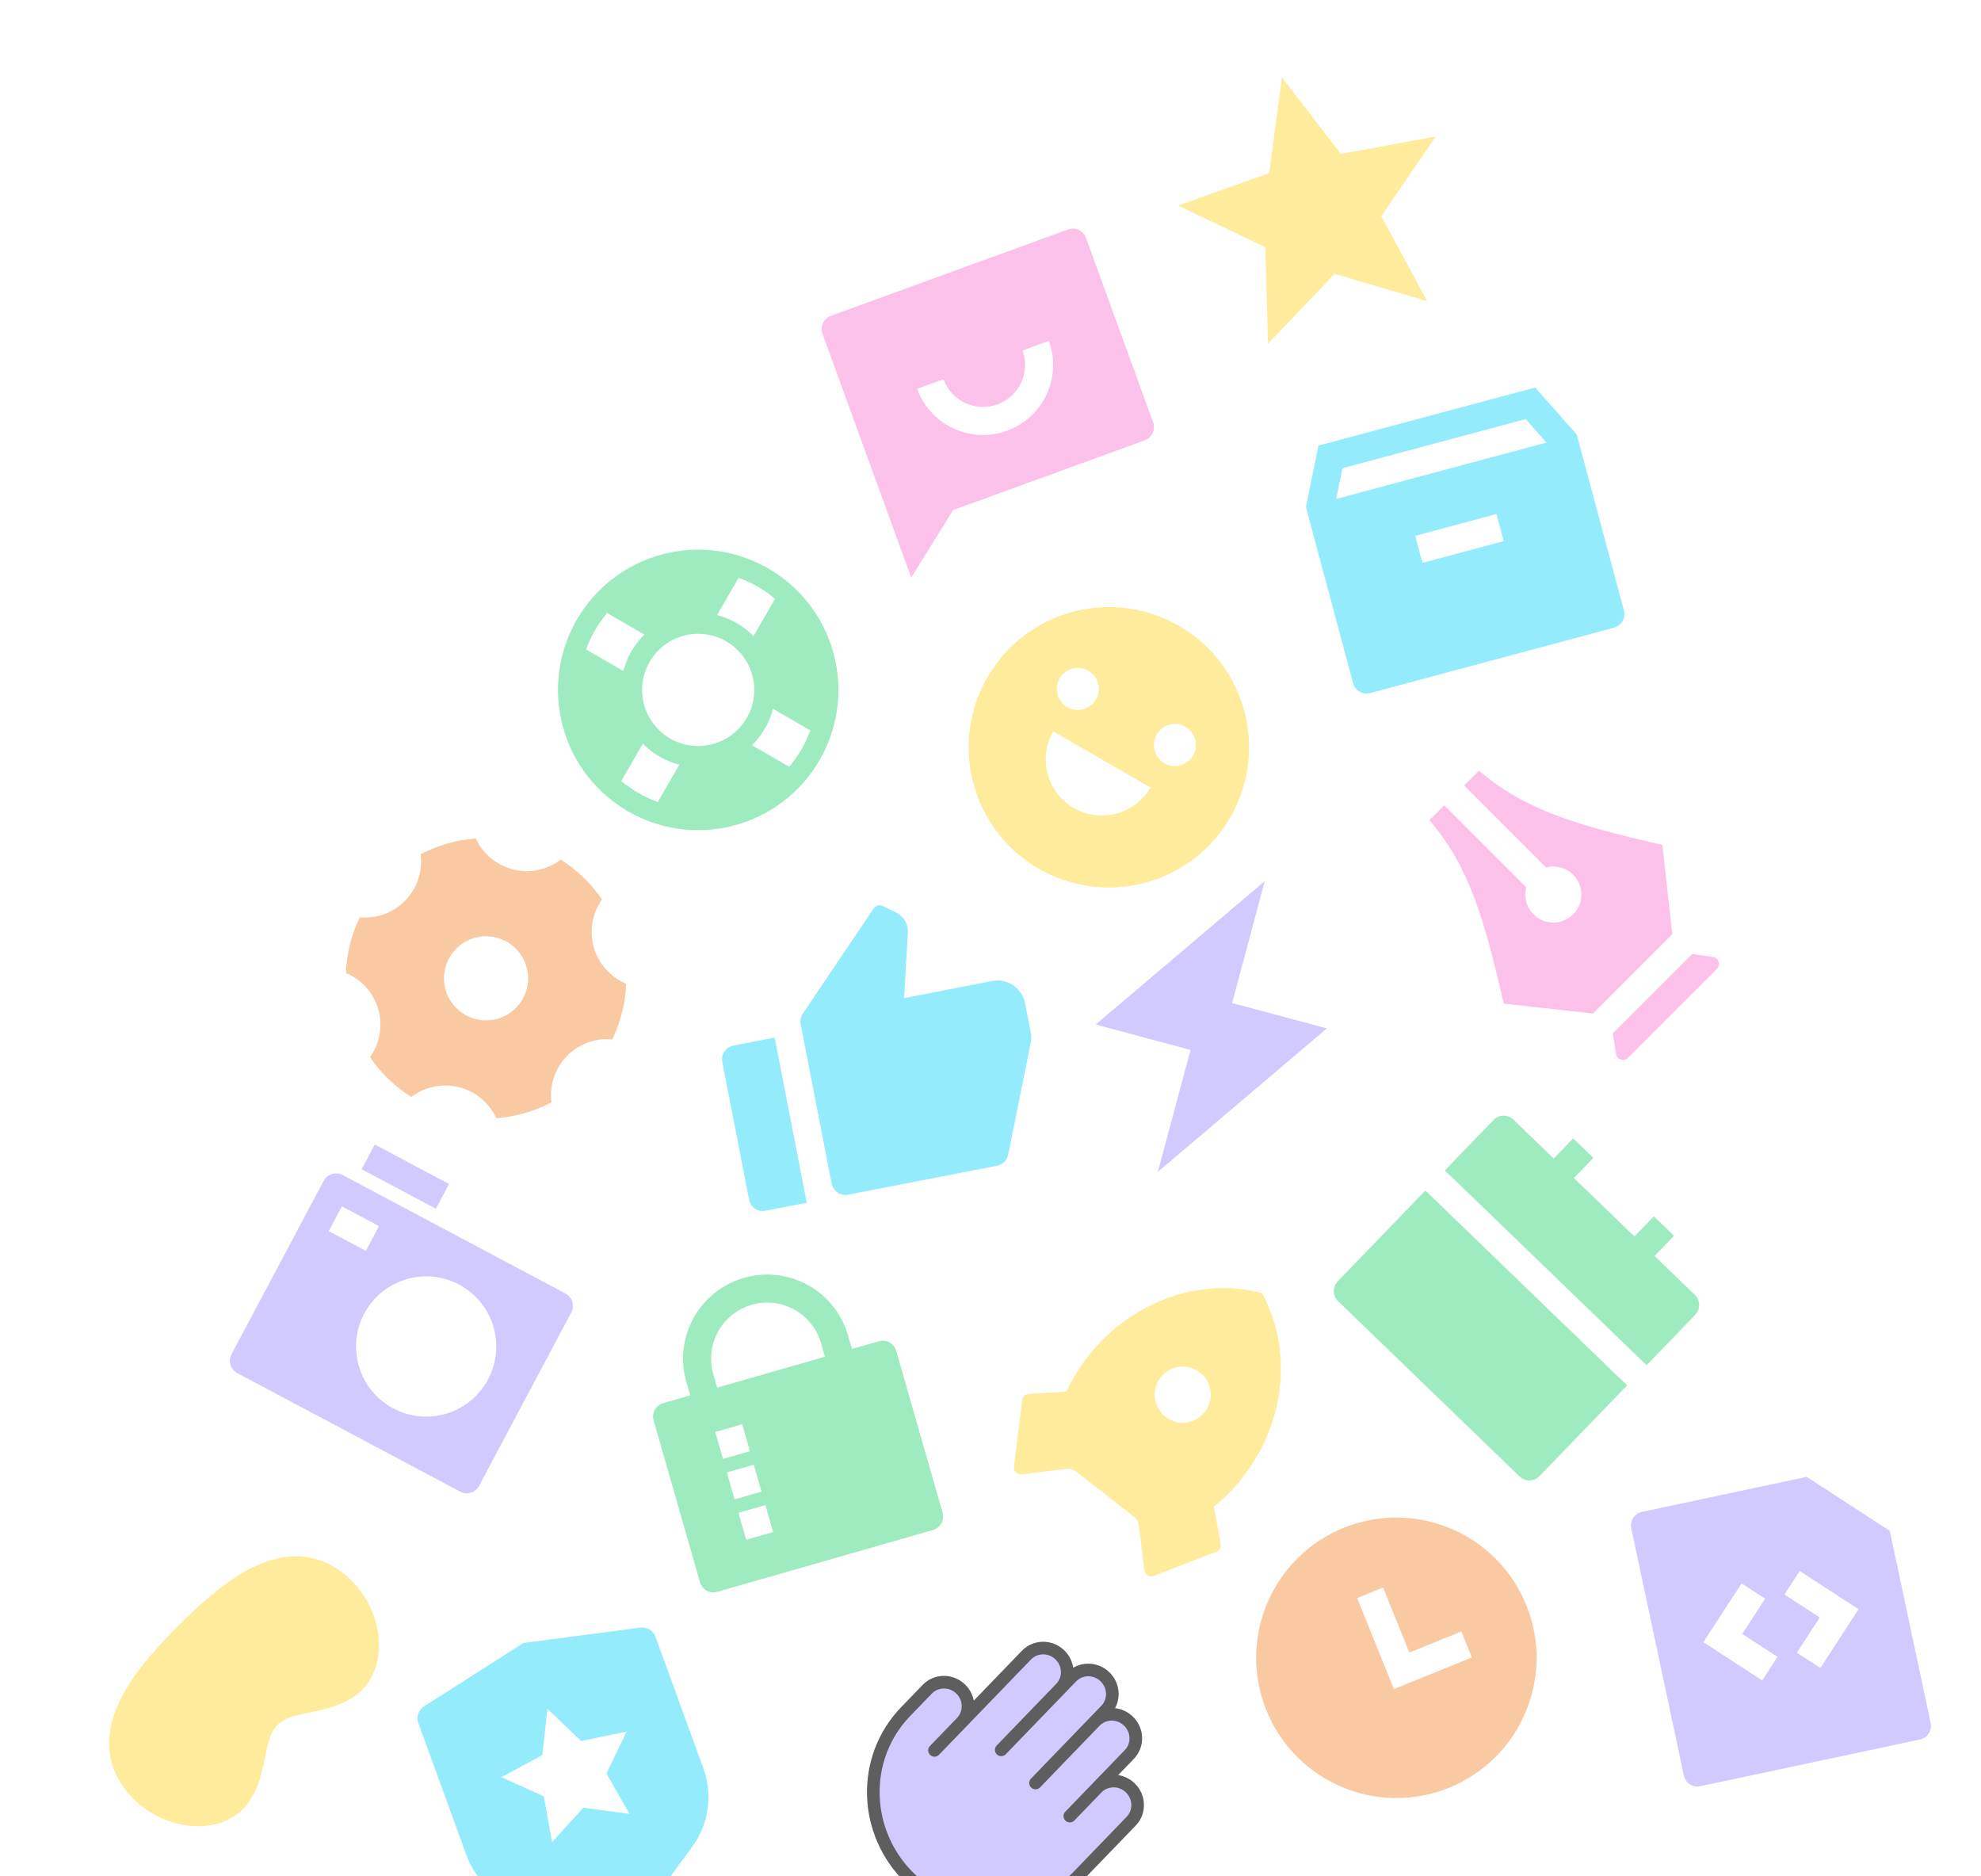 <svg width="471" height="446" viewBox="0 0 471 446" fill="none" xmlns="http://www.w3.org/2000/svg">
<g opacity="0.7" clip-path="url(#clip0_165_677)">
<path d="M226.611 121.248L216.648 137.29L195.557 79.342C194.927 77.612 195.819 75.7 197.549 75.07L253.93 54.549C255.66 53.919 257.573 54.811 258.203 56.541L274.164 100.393C274.793 102.123 273.901 104.036 272.171 104.666L226.611 121.248ZM218.059 92.436C221.207 101.085 230.771 105.545 239.42 102.397C248.07 99.249 252.53 89.685 249.382 81.035L243.117 83.315C245.006 88.505 242.33 94.243 237.14 96.132C231.95 98.021 226.212 95.346 224.323 90.156L218.059 92.436Z" fill="#FAA7E0"/>
</g>
<g opacity="0.7" clip-path="url(#clip1_165_677)">
<path d="M386.1 145.131L374.884 103.274L364.994 92.12L313.478 105.924L310.492 120.54L321.704 162.385C322.181 164.163 324.009 165.219 325.787 164.742L383.743 149.213C385.521 148.737 386.576 146.909 386.1 145.131ZM319.182 111.297L362.739 99.626L367.684 105.203L317.691 118.599L319.182 111.297ZM336.478 127.368L355.797 122.192L357.522 128.631L338.204 133.808L336.478 127.368Z" fill="#67E3F9"/>
</g>
<g opacity="0.7" clip-path="url(#clip2_165_677)">
<path d="M317.303 65.089L301.475 81.719L300.841 58.77L280.133 48.855L301.764 41.16L304.793 18.402L318.796 36.596L341.377 32.445L328.4 51.385L339.326 71.577L317.303 65.089Z" fill="#FDE272"/>
</g>
<g opacity="0.7" clip-path="url(#clip3_165_677)">
<path d="M157.373 131.802C175.155 127.038 193.433 137.59 198.198 155.373C202.963 173.155 192.41 191.433 174.628 196.197C156.845 200.962 138.568 190.409 133.803 172.627C129.038 154.845 139.591 136.567 157.373 131.802ZM152.85 176.779L147.723 185.653C149.971 187.547 152.5 189.082 155.213 190.201L156.387 190.655L161.509 181.778C158.52 181.02 155.765 179.517 153.511 177.424L152.85 176.779ZM183.778 168.492C183.02 171.48 181.518 174.236 179.425 176.489L178.779 177.15L187.654 182.277C189.547 180.03 191.082 177.5 192.202 174.787L192.655 173.614L183.778 168.492ZM162.549 151.121C155.437 153.027 151.215 160.338 153.121 167.451C155.027 174.564 162.338 178.785 169.451 176.879C176.564 174.973 180.785 167.662 178.879 160.549C176.973 153.436 169.662 149.215 162.549 151.121ZM144.347 145.722C142.454 147.97 140.919 150.499 139.799 153.213L139.345 154.387L148.222 159.508C148.98 156.519 150.483 153.764 152.576 151.51L153.221 150.85L144.347 145.722ZM175.614 137.345L170.492 146.222C173.481 146.98 176.236 148.483 178.49 150.576L179.151 151.221L184.278 142.347C182.031 140.453 179.501 138.918 176.788 137.799L175.614 137.345Z" fill="#73E2A3"/>
</g>
<g opacity="0.7" clip-path="url(#clip4_165_677)">
<path d="M246.975 206.509C231.032 197.304 225.569 176.917 234.774 160.974C243.979 145.031 264.365 139.569 280.308 148.774C296.251 157.978 301.714 178.365 292.509 194.308C283.304 210.251 262.918 215.713 246.975 206.509ZM250.428 173.861C246.746 180.238 248.931 188.393 255.308 192.075C261.685 195.757 269.84 193.572 273.522 187.195L250.428 173.861ZM253.761 168.088C256.152 169.468 259.21 168.649 260.591 166.258C261.972 163.866 261.152 160.808 258.761 159.427C256.369 158.047 253.312 158.866 251.931 161.258C250.55 163.649 251.369 166.707 253.761 168.088ZM276.855 181.421C279.246 182.802 282.304 181.982 283.685 179.591C285.066 177.199 284.246 174.141 281.855 172.761C279.464 171.38 276.406 172.199 275.025 174.591C273.644 176.982 274.464 180.04 276.855 181.421Z" fill="#FDE272"/>
</g>
<g opacity="0.7">
<path d="M343.394 191.43L362.881 210.917C362.287 213.141 362.862 215.612 364.607 217.357C367.211 219.961 371.432 219.961 374.035 217.357C376.639 214.754 376.639 210.533 374.035 207.929C372.29 206.184 369.819 205.609 367.595 206.203L348.108 186.716L351.643 183.18C362.643 192.608 374.821 196.144 395.248 200.858L397.605 222.071L378.749 240.928L357.536 238.57C352.822 218.143 349.286 205.965 339.858 194.965L343.394 191.43ZM408.212 230.321L387.056 251.476C386.406 252.127 385.35 252.127 384.699 251.476C384.45 251.226 384.286 250.904 384.231 250.555L383.463 245.641L402.319 226.785L407.269 227.492C408.18 227.623 408.813 228.467 408.683 229.378C408.632 229.735 408.467 230.066 408.212 230.321Z" fill="#FAA7E0"/>
</g>
<g opacity="0.7" clip-path="url(#clip5_165_677)">
<path d="M292.946 238.423L315.484 244.463L275.291 278.555L283.055 249.577L260.517 243.538L300.71 209.446L292.946 238.423Z" fill="#BDB4FE"/>
</g>
<g opacity="0.7" clip-path="url(#clip6_165_677)">
<path d="M174.371 248.544L184.188 246.636L191.82 285.901L182.004 287.809C180.197 288.16 178.447 286.98 178.095 285.173L171.735 252.452C171.384 250.645 172.564 248.895 174.371 248.544ZM190.868 240.947L207.74 215.933C208.204 215.246 209.103 215.004 209.849 215.366L213.045 216.916C214.862 217.797 215.971 219.685 215.855 221.701L214.963 237.258L235.905 233.187C239.519 232.485 243.019 234.845 243.721 238.459L245.06 245.345C245.226 246.2 245.223 247.079 245.051 247.932L239.706 274.49C239.439 275.814 238.4 276.847 237.074 277.105L201.636 283.993C199.829 284.344 198.079 283.164 197.728 281.357L190.359 243.447C190.19 242.579 190.373 241.68 190.868 240.947Z" fill="#67E3F9"/>
</g>
<g opacity="0.7" clip-path="url(#clip7_165_677)">
<path d="M253.566 330.78C254.923 327.875 256.636 325.063 258.71 322.409C269.151 309.045 285.699 303.58 300.044 307.403C307.224 320.397 305.925 337.775 295.483 351.14C293.41 353.794 291.096 356.136 288.606 358.156L290.227 367.019C290.371 367.807 289.934 368.586 289.186 368.874L274.327 374.589C273.468 374.919 272.503 374.49 272.173 373.631C272.124 373.504 272.091 373.371 272.074 373.236L270.779 362.688C270.672 361.811 270.22 361.012 269.523 360.468L255.939 349.855C255.242 349.311 254.358 349.065 253.481 349.173L242.933 350.468C242.019 350.581 241.188 349.931 241.076 349.017C241.059 348.882 241.059 348.745 241.076 348.61L243.026 332.81C243.124 332.014 243.775 331.401 244.574 331.351L253.566 330.78ZM277.096 336.774C279.998 339.041 284.187 338.527 286.454 335.625C288.721 332.724 288.207 328.535 285.305 326.268C282.404 324.001 278.214 324.515 275.947 327.417C273.681 330.318 274.195 334.508 277.096 336.774Z" fill="#FDE272"/>
</g>
<g opacity="0.7" clip-path="url(#clip8_165_677)">
<path d="M344.487 424.978C327.418 431.875 307.99 423.628 301.094 406.559C294.198 389.49 302.444 370.062 319.513 363.166C336.582 356.27 356.01 364.516 362.906 381.585C369.803 398.654 361.556 418.082 344.487 424.978ZM335.091 392.823L328.847 377.37L322.666 379.868L331.407 401.502L349.951 394.01L347.453 387.829L335.091 392.823Z" fill="#F7B27A"/>
</g>
<g opacity="0.7" clip-path="url(#clip9_165_677)">
<path d="M429.554 351.065L449.322 363.902L459.03 409.576C459.41 411.362 458.267 413.118 456.478 413.498L404.267 424.596C402.479 424.976 400.713 423.8 400.341 422.051L387.855 363.308C387.475 361.523 388.618 359.766 390.407 359.386L429.554 351.065ZM441.887 382.522L427.909 373.445L424.278 379.036L432.665 384.482L427.218 392.869L432.809 396.5L441.887 382.522ZM404.998 390.363L418.976 399.44L422.607 393.849L414.22 388.402L419.667 380.016L414.076 376.385L404.998 390.363Z" fill="#BDB4FE"/>
</g>
<g opacity="0.7" clip-path="url(#clip10_165_677)">
<path d="M202.55 320.671L208.959 318.833C210.728 318.325 212.574 319.349 213.082 321.118L224.107 359.569C224.615 361.339 223.591 363.184 221.822 363.692L170.554 378.392C168.785 378.9 166.939 377.877 166.431 376.107L155.406 337.657C154.899 335.887 155.922 334.041 157.691 333.534L164.1 331.696L163.181 328.492C160.136 317.874 166.276 306.798 176.894 303.754C187.511 300.709 198.587 306.849 201.631 317.466L202.55 320.671ZM196.142 322.508L195.223 319.304C193.193 312.225 185.81 308.133 178.731 310.162C171.653 312.192 167.56 319.576 169.589 326.654L170.508 329.858L196.142 322.508ZM170.06 340.39L171.898 346.798L178.306 344.961L176.469 338.552L170.06 340.39ZM172.817 350.002L174.654 356.411L181.063 354.573L179.225 348.165L172.817 350.002ZM175.573 359.615L177.411 366.023L183.819 364.186L181.982 357.777L175.573 359.615Z" fill="#73E2A3"/>
</g>
<g opacity="0.7" clip-path="url(#clip11_165_677)">
<path d="M133.322 204.35C137.166 206.768 140.527 209.973 143.138 213.816C140.877 217.006 140.033 221.156 141.195 225.207C142.357 229.258 145.272 232.331 148.879 233.838C148.701 238.481 147.55 242.979 145.571 247.067C141.681 246.708 137.669 248.053 134.744 251.082C131.817 254.113 130.613 258.172 131.111 262.049C129.121 263.096 126.995 263.956 124.749 264.599C122.503 265.244 120.245 265.641 118.003 265.808C116.371 262.256 113.198 259.451 109.11 258.432C105.025 257.413 100.909 258.399 97.8 260.765C93.957 258.347 90.596 255.142 87.985 251.299C90.246 248.109 91.089 243.959 89.928 239.908C88.766 235.857 85.851 232.784 82.243 231.277C82.421 226.634 83.573 222.136 85.552 218.047C89.442 218.407 93.454 217.062 96.379 214.033C99.306 211.003 100.51 206.943 100.012 203.066C102.002 202.019 104.127 201.159 106.373 200.515C108.619 199.871 110.878 199.474 113.12 199.307C114.752 202.859 117.925 205.664 122.013 206.683C126.098 207.702 130.214 206.716 133.322 204.35ZM108.615 239.751C112.588 243.587 118.918 243.477 122.755 239.504C126.591 235.531 126.481 229.201 122.508 225.364C118.535 221.528 112.204 221.638 108.368 225.611C104.531 229.584 104.642 235.914 108.615 239.751Z" fill="#F7B27A"/>
</g>
<g opacity="0.7" clip-path="url(#clip12_165_677)">
<path d="M76.957 280.695C77.822 279.068 79.863 278.461 81.442 279.301L134.467 307.495C136.079 308.352 136.69 310.356 135.82 311.993L113.914 353.192C113.049 354.819 111.008 355.425 109.429 354.585L56.404 326.392C54.791 325.534 54.18 323.531 55.051 321.894L76.957 280.695ZM93.497 334.789C101.624 339.11 111.716 336.025 116.038 327.898C120.359 319.77 117.273 309.679 109.146 305.357C101.019 301.036 90.927 304.121 86.606 312.249C82.285 320.376 85.37 330.468 93.497 334.789ZM81.28 286.765L78.15 292.651L86.979 297.346L90.109 291.46L81.28 286.765ZM89.104 272.049L106.763 281.439L103.633 287.325L85.974 277.936L89.104 272.049Z" fill="#BDB4FE"/>
</g>
<g opacity="0.7" clip-path="url(#clip13_165_677)">
<path d="M338.898 283.007L386.854 329.317L366.014 350.898C364.735 352.222 362.625 352.259 361.301 350.98L318.14 309.3C316.816 308.022 316.779 305.911 318.058 304.587L338.898 283.007ZM393.389 298.557L402.98 307.819C404.304 309.098 404.341 311.209 403.062 312.533L391.485 324.522L343.529 278.211L355.106 266.222C356.385 264.898 358.495 264.861 359.82 266.14L369.411 275.402L374.042 270.606L378.838 275.238L374.207 280.033L388.593 293.926L393.224 289.131L398.02 293.762L393.389 298.557Z" fill="#73E2A3"/>
</g>
<g opacity="0.7">
<path d="M216.405 446.538C227.661 457.408 245.425 457.274 256.082 446.238L268.946 432.917C271.078 430.71 270.981 427.158 268.729 424.984C266.478 422.81 262.925 422.837 260.794 425.044L268.512 417.052C270.644 414.845 270.546 411.293 268.295 409.119C266.044 406.945 262.491 406.972 260.36 409.179L262.933 406.515C265.064 404.308 264.967 400.756 262.716 398.582C260.464 396.408 256.911 396.435 254.78 398.642L252.207 401.306C254.339 399.099 254.241 395.547 251.99 393.373C249.739 391.199 246.186 391.226 244.055 393.433L228.618 409.419C230.749 407.211 230.652 403.66 228.401 401.486C226.15 399.312 222.597 399.339 220.465 401.546L215.32 406.874C204.663 417.91 205.149 435.668 216.405 446.538Z" fill="#BDB4FE"/>
<path d="M228.618 409.419L222.186 416.079M228.618 409.419L244.055 393.433C246.186 391.226 249.739 391.199 251.99 393.373C254.241 395.547 254.339 399.099 252.207 401.306M228.618 409.419C230.749 407.211 230.652 403.66 228.401 401.486C226.15 399.312 222.597 399.339 220.465 401.546L215.32 406.874C204.663 417.91 205.149 435.668 216.405 446.538C227.661 457.408 245.425 457.274 256.082 446.238L268.946 432.917C271.078 430.71 270.981 427.158 268.729 424.984C266.478 422.81 262.925 422.837 260.794 425.044M252.207 401.306L238.057 415.959M252.207 401.306L254.78 398.642C256.911 396.435 260.464 396.408 262.716 398.582C264.967 400.756 265.064 404.308 262.933 406.515L260.36 409.179M260.36 409.179L246.209 423.832M260.36 409.179C262.491 406.972 266.044 406.945 268.295 409.119C270.546 411.293 270.644 414.845 268.512 417.052L260.794 425.044M260.794 425.044L254.362 431.705" stroke="#191919" stroke-width="3" stroke-linecap="round" stroke-linejoin="round"/>
</g>
<g opacity="0.7" clip-path="url(#clip14_165_677)">
<path d="M100.804 405.632L124.46 390.545L152.279 386.896C153.829 386.693 155.311 387.593 155.845 389.061L167.231 420.343C169.518 426.626 168.513 433.638 164.553 439.026L149.541 459.455L124.91 453.455C118.413 451.873 113.136 447.148 110.849 440.864L99.464 409.582C98.929 408.114 99.486 406.472 100.804 405.632ZM138.711 429.698L149.678 431.188L144.189 421.577L148.994 411.607L138.158 413.857L130.16 406.206L128.952 417.208L119.204 422.449L129.294 426.998L131.267 437.889L138.711 429.698Z" fill="#67E3F9"/>
</g>
<g opacity="0.7" clip-path="url(#clip15_165_677)">
<path d="M28.035 405.261C31.111 398.299 37.126 391.727 42.427 386.426C47.728 381.125 54.3 375.11 61.262 372.034C64.796 370.472 68.618 369.581 72.535 370.062C76.507 370.55 80.267 372.412 83.675 375.82C87.14 379.285 89.352 383.971 89.951 388.599C90.549 393.211 89.575 398.204 86.032 401.747C82.673 405.105 77.907 406.144 74.352 406.919C71.621 407.515 68.079 407.915 65.997 409.996C63.915 412.078 63.515 415.621 62.92 418.351C62.145 421.907 61.106 426.673 57.747 430.031C54.204 433.575 49.212 434.548 44.6 433.951C39.971 433.351 35.285 431.139 31.82 427.674C28.412 424.266 26.55 420.507 26.063 416.535C25.581 412.617 26.473 408.796 28.035 405.261Z" fill="#FDE272"/>
</g>
<defs>
<clipPath id="clip0_165_677">
<rect width="80" height="80" fill="white" transform="translate(184.732 69.093) rotate(-20)"/>
</clipPath>
<clipPath id="clip1_165_677">
<rect width="80" height="80" fill="white" transform="translate(298.01 99.716) rotate(-15)"/>
</clipPath>
<clipPath id="clip2_165_677">
<rect width="80" height="80" fill="white" transform="translate(264 20.706) rotate(-15)"/>
</clipPath>
<clipPath id="clip3_165_677">
<rect width="80" height="80" fill="white" transform="translate(117.01 135.716) rotate(-15)"/>
</clipPath>
<clipPath id="clip4_165_677">
<rect width="80" height="80" fill="white" transform="translate(249 123) rotate(30)"/>
</clipPath>
<clipPath id="clip5_165_677">
<rect width="80" height="80" fill="white" transform="translate(259.716 195.01) rotate(15)"/>
</clipPath>
<clipPath id="clip6_165_677">
<rect width="80" height="80" fill="white" transform="translate(162.103 220.367) rotate(-11)"/>
</clipPath>
<clipPath id="clip7_165_677">
<rect width="80" height="80" fill="white" transform="translate(272.253 278) rotate(38)"/>
</clipPath>
<clipPath id="clip8_165_677">
<rect width="80" height="80" fill="white" transform="translate(279.928 371.969) rotate(-22)"/>
</clipPath>
<clipPath id="clip9_165_677">
<rect width="80" height="80" fill="white" transform="translate(376 355.633) rotate(-12)"/>
</clipPath>
<clipPath id="clip10_165_677">
<rect width="80" height="80" fill="white" transform="translate(137.524 311.575) rotate(-16)"/>
</clipPath>
<clipPath id="clip11_165_677">
<rect width="80" height="80" fill="white" transform="translate(114.573 176) rotate(44)"/>
</clipPath>
<clipPath id="clip12_165_677">
<rect width="80" height="80" fill="white" transform="translate(80.461 259.903) rotate(28)"/>
</clipPath>
<clipPath id="clip13_165_677">
<rect width="80" height="80" fill="white" transform="translate(359.573 252) rotate(44)"/>
</clipPath>
<clipPath id="clip14_165_677">
<rect width="80" height="80" fill="white" transform="translate(85.732 401.093) rotate(-20)"/>
</clipPath>
<clipPath id="clip15_165_677">
<rect width="80" height="80" fill="white" transform="translate(0 400.568) rotate(-45)"/>
</clipPath>
</defs>
</svg>

